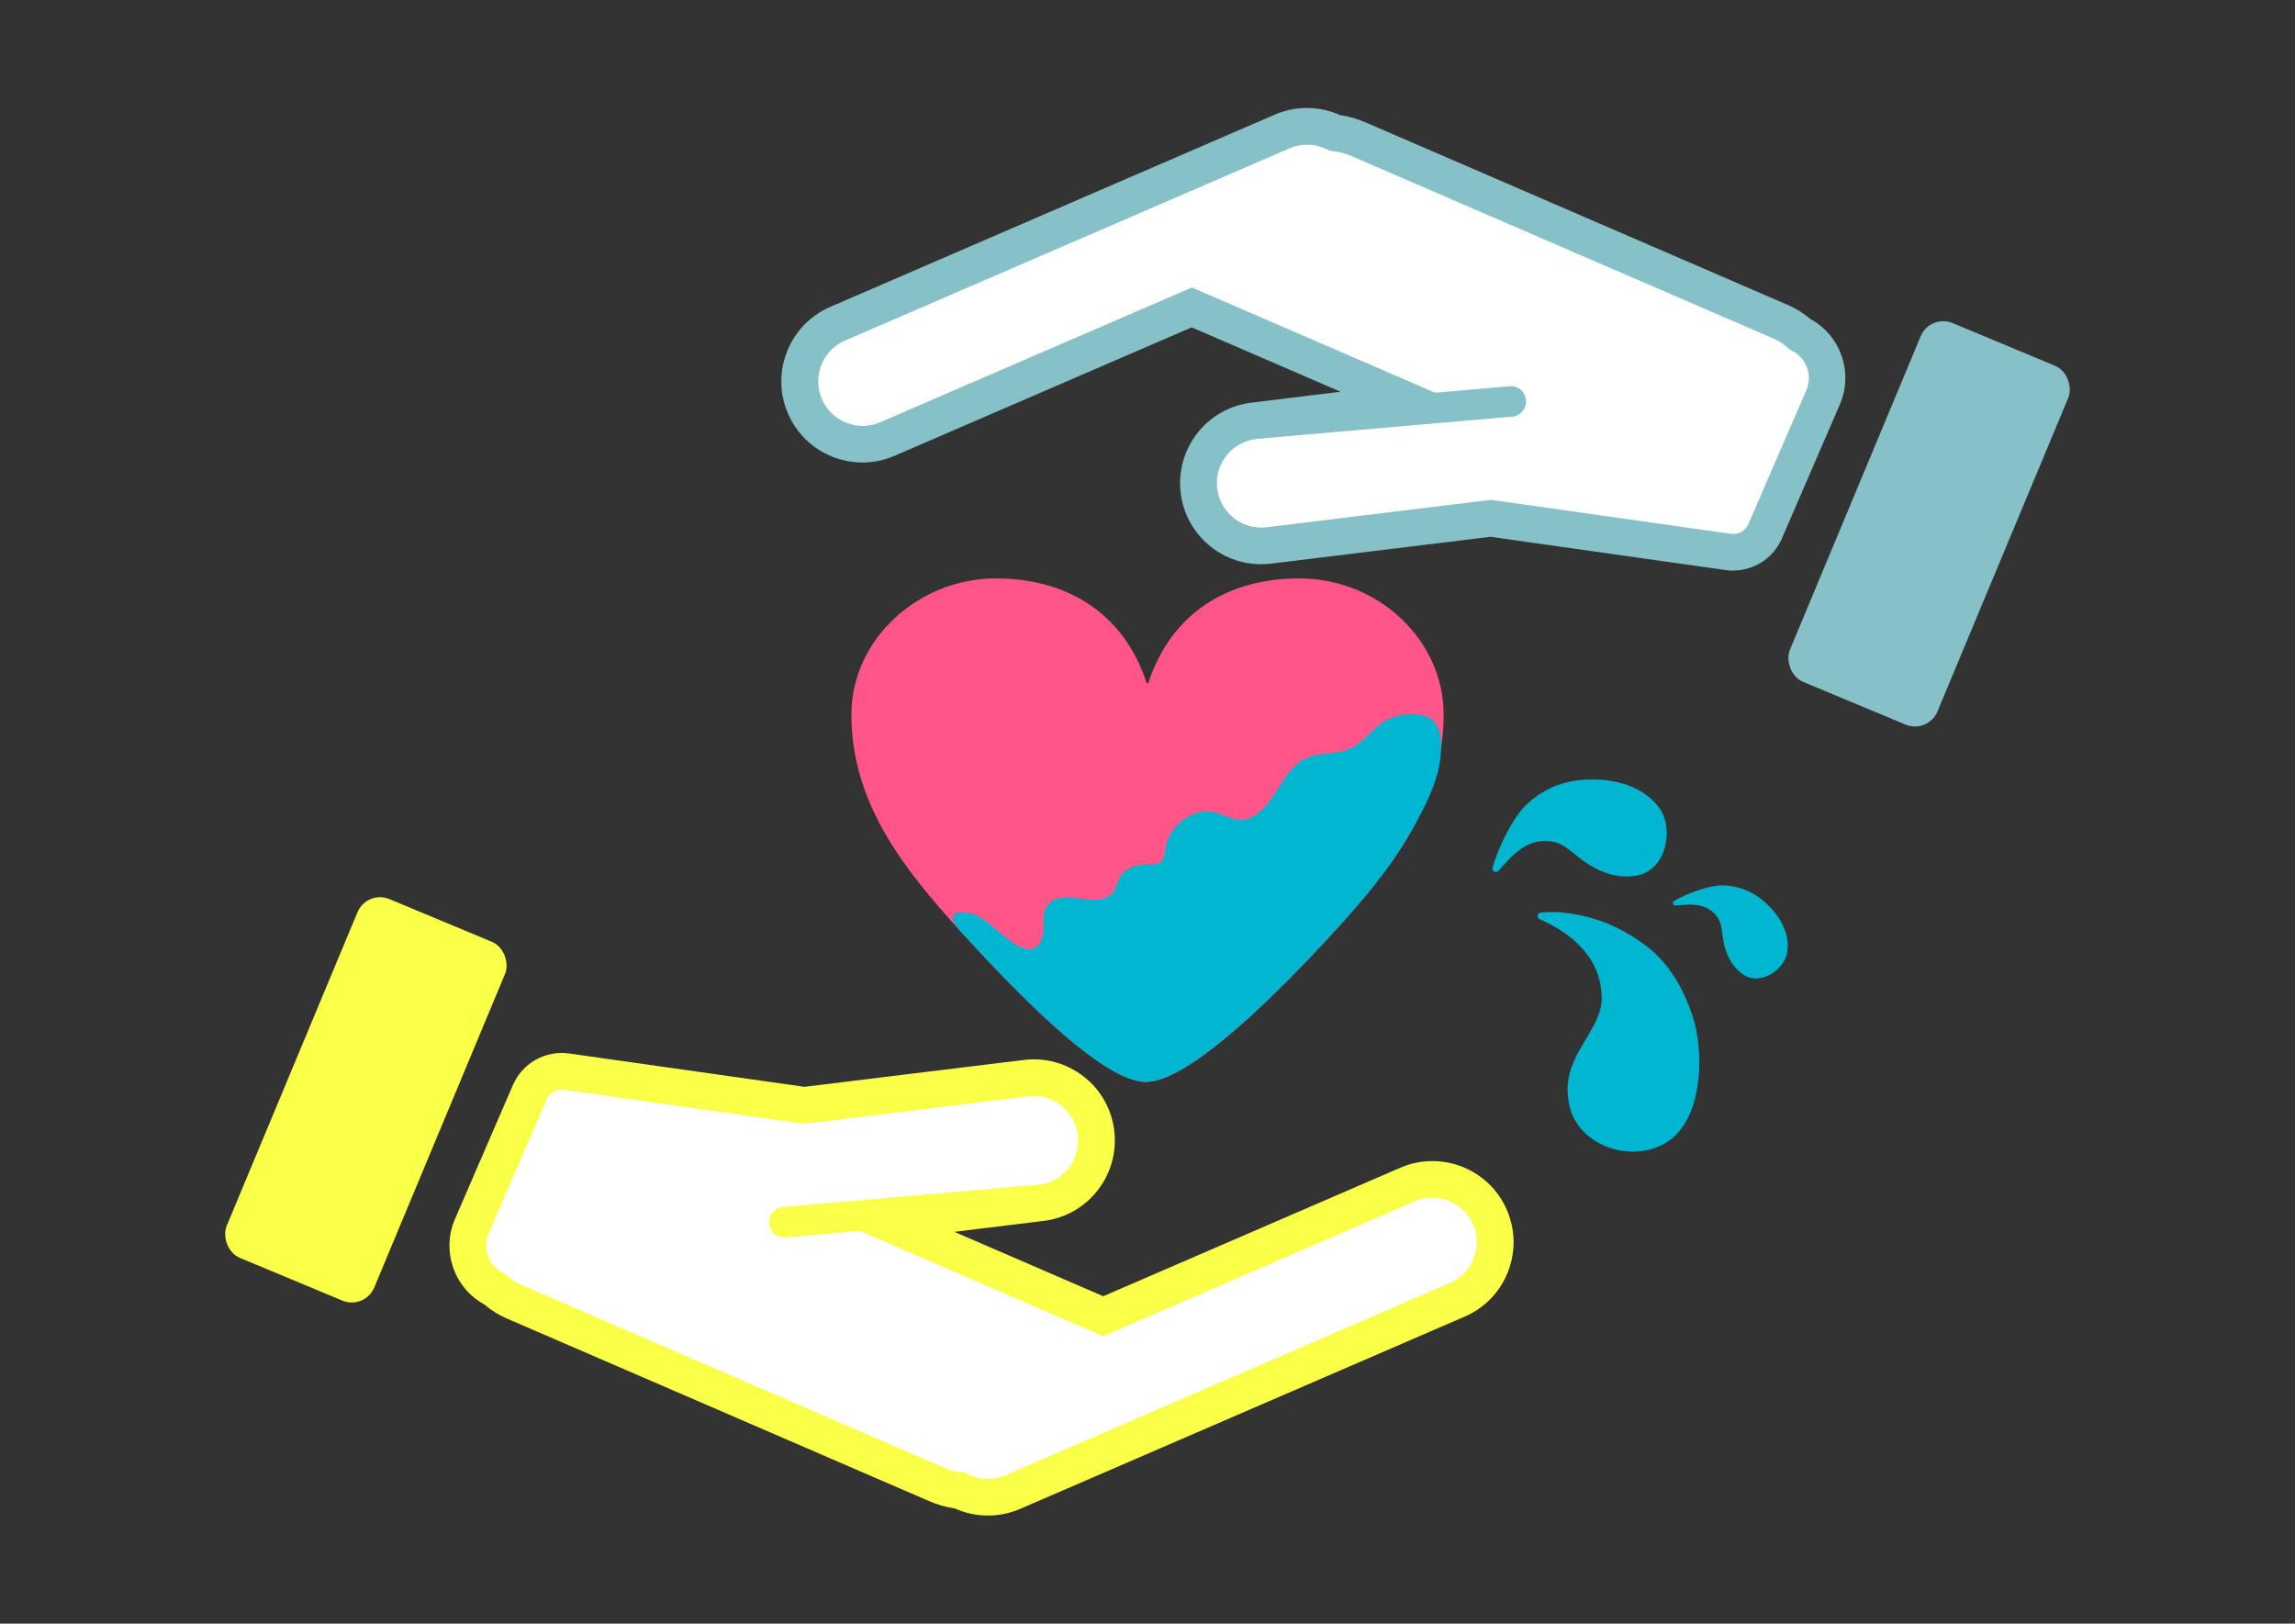 <?xml version="1.0" encoding="UTF-8"?>
<svg xmlns="http://www.w3.org/2000/svg" viewBox="0 0 376 266">
  <rect x="0" y="0" width="376" height="266" fill="#333333" stroke="none"/>
  <defs>
    <style>
      .cls-1 {
        fill: none;
      }

      .cls-2 {
        fill: #fff;
      }

      .cls-3 {
        fill: #f58;
      }

      .cls-4 {
        fill: #00b6d0;
      }

      .cls-5 {
        fill: #85c1c7;
      }

      .cls-6 {
        fill: #faff47;
      }
    </style>
  </defs>
  <g id="_枠" data-name="枠">
    <rect class="cls-1" width="376" height="266"/>
  </g>
  <g id="_イラスト" data-name="イラスト">
    <g>
      <path class="cls-4" d="M274.55,185.95c4.44-4.4,4.56-13.81,2.81-19.31-1.45-4.53-3.93-8.91-7.75-11.74-4.15-3.07-8.52-5-14.28-5.46-.78-.06-1.83-.02-2.87.06-.59.04-.74.85-.2,1.09,3.71,1.65,10.05,5.33,10.16,12.84.05,3.52-2.76,6.59-4.3,9.87-1.3,2.75-1.82,5.42-.65,9.05,2.8,6.8,12.35,8.3,17.09,3.6Z"/>
      <path class="cls-4" d="M272.05,132.68c-3.12-4.69-9.36-5.31-13.33-4.87-3.27.36-6.06,1.67-8.5,3.87-2.18,1.97-4.76,7.03-5.69,10.48-.15.57.57.95.96.52,1.93-2.12,4.45-5.42,8.55-4.84,2.41.34,3.2,1.72,5.75,3.46,1.74,1.19,4.68,2.66,7.86,2.22,5.35-.53,6.58-7.56,4.39-10.85Z"/>
      <path class="cls-4" d="M292.8,156.09c.68-3.89-2.18-7.21-4.4-8.9-1.83-1.4-3.88-2.08-6.18-2.14-2.06-.05-5.8,1.26-7.94,2.56-.35.22-.17.76.24.73,2-.14,4.87-.6,6.67,1.68,1.06,1.34.79,2.41,1.24,4.53.31,1.44,1.09,3.61,2.91,4.92,2.97,2.32,6.99-.65,7.47-3.38Z"/>
    </g>
    <path class="cls-3" d="M188.11,111.95c3.85-11.76,13.34-17.19,24.75-17.19,12.97,0,23.66,10.11,23.66,22.32,0,14.58-8.78,25.46-17.77,35.38-8.65,9.47-23.72,24.79-31,24.79s-21.84-15.32-30.49-24.79c-9.01-9.92-17.77-20.8-17.77-35.38,0-12.42,11.05-22.32,23.66-22.32,11.39,0,20.9,5.44,24.73,17.19h.24Z"/>
    <path class="cls-4" d="M218.74,152.45c-8.65,9.47-23.72,24.79-31,24.79s-21.83-15.31-30.48-24.78c-1.43-1.57-1.86-3.14.72-2.98,2.71,0,5.57,3.29,7.68,4.78,1.16.82,2.66,1.67,3.92,1,1.09-.58,1.37-2.01,1.38-3.25s-.11-2.58.58-3.6c1.1-1.63,3.5-1.5,5.45-1.19s4.34.46,5.46-1.15c.5-.73.61-1.66,1.06-2.42.97-1.67,3.18-2.08,5.11-2.07.48,0,1,.01,1.41-.24.73-.45.78-1.47.91-2.32.43-2.95,2.94-5.4,5.82-6.01,3.15-.67,5.37,2.5,8.47.8,1.92-1.05,3.14-3.01,4.3-4.87s2.46-3.79,4.45-4.71c2.31-1.07,5.13-.56,7.42-1.67,1.87-.9,3.1-2.73,4.78-3.95,1.98-1.44,4.71-1.97,7.09-1.35,2.4.63,2.79,2.78,2.82,5.1.06,4.9-2.56,9.7-4.9,13.85-3.36,5.96-7.85,11.19-12.43,16.24Z"/>
    <g>
      <g>
        <g>
          <path class="cls-2" d="M294.9,54.77c-.88-.81-1.9-1.49-3.05-1.99l-69.31-29.97c-1.25-.54-2.53-.87-3.81-1.02-2.62-1.3-5.77-1.49-8.67-.24l-72.83,31.5c-5.21,2.25-7.61,8.31-5.36,13.52,2.25,5.21,8.31,7.61,13.52,5.36l49.86-21.56,35.73,15.45-25.6,3.13c-5.64.69-9.65,5.82-8.96,11.46h0c.69,5.64,5.82,9.65,11.46,8.96l36.35-4.45,38.95,5.52c2.54.36,5-1.02,6.02-3.38l9.5-21.96c1.69-3.92,0-8.45-3.79-10.33Z"/>
          <path class="cls-5" d="M283.97,93.49c-.4,0-.81-.03-1.22-.09l-38.55-5.46-35.96,4.4c-3.52.43-7-.54-9.8-2.72-2.79-2.19-4.57-5.33-5-8.85s.54-7,2.72-9.8c2.19-2.79,5.33-4.57,8.85-5l14.62-1.79-24.39-10.55-48.67,21.04c-3.26,1.41-6.87,1.46-10.17.16-3.3-1.31-5.89-3.82-7.3-7.08-2.91-6.72.2-14.56,6.92-17.47l72.83-31.5c3.43-1.48,7.31-1.45,10.71.08,1.43.21,2.83.6,4.15,1.18l69.31,29.97c1.29.56,2.49,1.32,3.58,2.25,4.97,2.71,7.09,8.77,4.83,14.01l-9.5,21.96c-1.39,3.21-4.56,5.24-7.98,5.24ZM244.26,81.89l.39.05,38.95,5.52c1.2.18,2.37-.49,2.85-1.6l9.5-21.96c1.05-2.44.01-5.27-2.37-6.45l-.38-.19-.31-.29c-.67-.61-1.41-1.1-2.21-1.45l-69.31-29.97c-.94-.41-1.94-.67-2.97-.79l-.52-.06-.47-.23c-1.93-.96-4.17-1.02-6.14-.17l-72.83,31.5c-3.69,1.59-5.39,5.89-3.79,9.58.77,1.79,2.19,3.16,4,3.88,1.81.72,3.79.69,5.57-.09l51.05-22.07,47.07,20.36-36.58,4.47c-1.93.24-3.66,1.21-4.85,2.74-1.2,1.53-1.73,3.44-1.49,5.37.24,1.93,1.21,3.66,2.74,4.85,1.53,1.2,3.44,1.72,5.37,1.49l36.74-4.49Z"/>
        </g>
        <path class="cls-5" d="M206.63,71.82c-1.28,0-2.38-.98-2.49-2.28-.12-1.38.9-2.59,2.27-2.71l40.89-3.55c1.38-.13,2.59.9,2.71,2.27.12,1.38-.9,2.59-2.27,2.71l-40.89,3.55c-.07,0-.15,0-.22,0Z"/>
      </g>
      <rect class="cls-5" x="302.95" y="53.98" width="26.2" height="63.68" rx="4" ry="4" transform="translate(57.39 -115.05) rotate(22.64)"/>
    </g>
    <g>
      <g>
        <path class="cls-2" d="M244.12,199.43c-2.25-5.21-8.31-7.61-13.52-5.36l-49.86,21.56-35.73-15.45,25.6-3.13c5.64-.69,9.65-5.82,8.96-11.46h0c-.69-5.64-5.82-9.65-11.46-8.96l-36.35,4.45-38.95-5.52c-2.54-.36-5,1.02-6.02,3.38l-9.5,21.96c-1.69,3.92,0,8.45,3.79,10.33.88.81,1.9,1.49,3.05,1.99l69.31,29.97c1.25.54,2.53.87,3.81,1.02,2.62,1.3,5.77,1.49,8.67.24l72.83-31.5c5.21-2.25,7.61-8.31,5.36-13.52Z"/>
        <path class="cls-6" d="M161.86,248.29c-1.86,0-3.71-.39-5.45-1.17-1.43-.21-2.83-.6-4.15-1.18l-69.31-29.97c-1.29-.56-2.49-1.31-3.58-2.25-4.97-2.71-7.09-8.77-4.83-14.01l9.5-21.96c1.55-3.58,5.33-5.71,9.2-5.16l38.55,5.46,35.96-4.4c3.52-.43,7,.54,9.8,2.72s4.57,5.33,5,8.85c.43,3.52-.54,7-2.72,9.8-2.19,2.79-5.33,4.57-8.85,5l-14.62,1.79,24.39,10.55,48.67-21.05c6.72-2.91,14.56.2,17.46,6.92h0c1.41,3.26,1.46,6.87.16,10.17s-3.82,5.89-7.08,7.3l-72.83,31.5c-1.68.73-3.47,1.09-5.26,1.09ZM92.03,178.51c-1.06,0-2.04.63-2.47,1.62l-9.5,21.96c-1.05,2.44-.01,5.27,2.37,6.45l.38.19.31.29c.67.61,1.41,1.1,2.21,1.44l69.31,29.97c.94.41,1.94.67,2.96.79l.52.06.47.24c1.93.96,4.17,1.02,6.14.17l72.83-31.5c1.79-.77,3.16-2.19,3.88-4s.69-3.79-.09-5.57h0c-.77-1.79-2.19-3.16-4-3.88-1.81-.72-3.79-.69-5.57.09l-51.05,22.08-47.07-20.36,36.58-4.47c3.99-.49,6.83-4.13,6.35-8.11-.49-3.99-4.13-6.83-8.11-6.35l-36.74,4.49-.39-.05-38.95-5.52c-.12-.02-.25-.03-.38-.03Z"/>
      </g>
      <path class="cls-6" d="M128.48,202.73c-1.28,0-2.38-.98-2.49-2.28-.12-1.38.9-2.59,2.27-2.71l40.89-3.55c1.37-.13,2.59.9,2.71,2.27.12,1.38-.9,2.59-2.27,2.71l-40.89,3.55c-.07,0-.15,0-.22,0Z"/>
      <rect class="cls-6" x="46.85" y="148.33" width="26.2" height="63.68" rx="4" ry="4" transform="translate(45.92 369.55) rotate(-157.36)"/>
    </g>
  </g>
</svg>